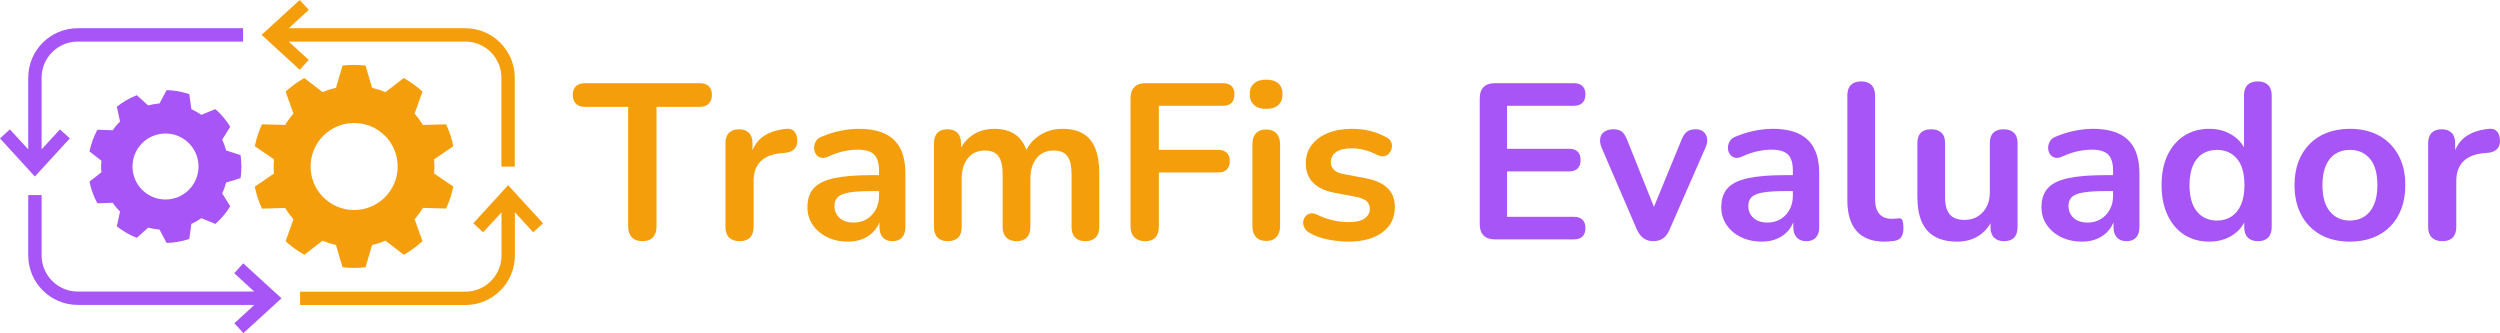 <?xml version="1.0" encoding="UTF-8" standalone="no"?>
<svg
   width="6406.303"
   zoomAndPan="magnify"
   viewBox="0 0 4804.727 640.234"
   height="853.646"
   preserveAspectRatio="xMidYMid meet"
   version="1.0"
   id="svg538"
   sodipodi:docname="TramFis_Evaluador.svg"
   inkscape:version="1.1.2 (0a00cf5339, 2022-02-04)"
   inkscape:export-filename="/home/niconirva/DF23/Logo_Tramfis/TramFis_Evaluador.png"
   inkscape:export-xdpi="12.9858"
   inkscape:export-ydpi="12.9858"
   xmlns:inkscape="http://www.inkscape.org/namespaces/inkscape"
   xmlns:sodipodi="http://sodipodi.sourceforge.net/DTD/sodipodi-0.dtd"
   xmlns="http://www.w3.org/2000/svg"
   xmlns:svg="http://www.w3.org/2000/svg">
  <sodipodi:namedview
     id="namedview540"
     pagecolor="#ffffff"
     bordercolor="#666666"
     borderopacity="1.0"
     inkscape:pageshadow="2"
     inkscape:pageopacity="0.0"
     inkscape:pagecheckerboard="0"
     showgrid="false"
     inkscape:zoom="0.10185185"
     inkscape:cx="3495.2728"
     inkscape:cy="2479.091"
     inkscape:window-width="1920"
     inkscape:window-height="946"
     inkscape:window-x="0"
     inkscape:window-y="27"
     inkscape:window-maximized="1"
     inkscape:current-layer="g338"
     fit-margin-top="0"
     fit-margin-left="0"
     fit-margin-right="0"
     fit-margin-bottom="0" />
  <defs
     id="defs40">
    <g
       id="g2" />
    <clipPath
       id="3e483bdd28">
      <path
         d="M 26.668,67 H 494 V 353 H 26.668 Z m 0,0"
         clip-rule="nonzero"
         id="path4" />
    </clipPath>
    <clipPath
       id="8d7ceb4031">
      <path
         d="m 529,13.348 h 487 V 334 H 529 Z m 0,0"
         clip-rule="nonzero"
         id="path7" />
    </clipPath>
    <clipPath
       id="6ecc6732a5">
      <path
         d="m 603,369 h 467.266 V 600 H 603 Z m 0,0"
         clip-rule="nonzero"
         id="path10" />
    </clipPath>
    <clipPath
       id="dd81ee94ec">
      <path
         d="M 26.668,704 H 494 V 990 H 26.668 Z m 0,0"
         clip-rule="nonzero"
         id="path13" />
    </clipPath>
    <clipPath
       id="b64f02f484">
      <path
         d="m 529,650.188 h 487 V 971 H 529 Z m 0,0"
         clip-rule="nonzero"
         id="path16" />
    </clipPath>
    <clipPath
       id="95b76d80ea">
      <path
         d="m 603,1006 h 467.266 v 231 H 603 Z m 0,0"
         clip-rule="nonzero"
         id="path19" />
    </clipPath>
    <clipPath
       id="701a9724ac">
      <path
         d="M 26.668,1366 H 494 v 286 H 26.668 Z m 0,0"
         clip-rule="nonzero"
         id="path22" />
    </clipPath>
    <clipPath
       id="8ea4cc28f3">
      <path
         d="m 603,1668 h 467.266 v 231 H 603 Z m 0,0"
         clip-rule="nonzero"
         id="path25" />
    </clipPath>
    <clipPath
       id="7b83585232">
      <path
         d="m 80,1687 h 488 v 265.769 H 80 Z m 0,0"
         clip-rule="nonzero"
         id="path28" />
    </clipPath>
    <clipPath
       id="06dbd7e527">
      <path
         d="M 31.168,1987 H 499 v 286 H 31.168 Z m 0,0"
         clip-rule="nonzero"
         id="path31" />
    </clipPath>
    <clipPath
       id="049b8954be">
      <path
         d="m 607,2289 h 467.766 v 231 H 607 Z m 0,0"
         clip-rule="nonzero"
         id="path34" />
    </clipPath>
    <clipPath
       id="f98a0d2197">
      <path
         d="m 85,2308 h 488 v 265.844 H 85 Z m 0,0"
         clip-rule="nonzero"
         id="path37" />
    </clipPath>
    <clipPath
       id="3327e85b58">
      <path
         d="M 26.668,704 H 494 V 990 H 26.668 Z m 0,0"
         id="path2" />
    </clipPath>
    <clipPath
       id="e40843cdab">
      <path
         d="m 529,650.188 h 487 V 971 H 529 Z m 0,0"
         id="path5" />
    </clipPath>
    <clipPath
       id="ca9228b4b9">
      <path
         d="m 603,1006 h 467.266 v 231 H 603 Z m 0,0"
         id="path8" />
    </clipPath>
  </defs>
  <g
     fill="#000000"
     fill-opacity="1"
     id="g194"
     transform="translate(-207.476,-137.813)">
    <g
       transform="translate(2722.36,1110.677)"
       id="g192">
      <g
         id="g190" />
    </g>
  </g>
  <g
     fill="#000000"
     fill-opacity="1"
     id="g330"
     transform="translate(-207.476,-137.813)">
    <g
       transform="translate(2722.36,1772.258)"
       id="g328">
      <g
         id="g326" />
    </g>
  </g>
  <g
     fill="#000000"
     fill-opacity="1"
     id="g338"
     style="fill:#a855f7;fill-opacity:1"
     transform="translate(-207.476,-137.813)">
    <g
       id="4b69b947f4"
       transform="translate(180.808,-512.758)">
      <path
         style="fill:#f59e0b;fill-opacity:1;fill-rule:nonzero;stroke:none"
         d="m 611.5,1140.188 35.273,-27.121 c 8.141,3.547 16.906,6.258 25.672,8.344 l 12.523,42.766 c 7.305,0.836 14.613,1.254 22.125,1.254 7.516,0 14.82,-0.418 22.125,-1.254 l 12.523,-42.766 c 8.973,-2.086 17.531,-4.797 25.672,-8.344 l 35.273,27.121 c 12.941,-7.305 24.836,-16.066 35.898,-26.078 l -15.027,-42.141 c 5.844,-6.883 11.273,-13.977 15.863,-21.902 l 44.668,1.25 c 6.051,-13.352 10.645,-27.328 13.773,-42.141 l -36.941,-25.242 c 0.418,-4.379 0.625,-8.969 0.625,-13.559 0,-4.59 -0.207,-8.969 -0.625,-13.559 l 36.941,-25.242 c -2.922,-14.605 -7.723,-28.789 -13.773,-42.141 l -44.668,1.25 c -4.59,-7.719 -10.02,-15.02 -15.863,-21.902 l 15.027,-42.141 C 827.734,816.629 815.629,807.867 802.688,800.562 l -35.273,27.121 c -8.141,-3.547 -16.906,-6.258 -25.672,-8.344 l -12.523,-42.766 c -7.305,-0.836 -14.609,-1.254 -22.125,-1.254 -7.512,0 -14.82,0.418 -22.125,1.254 l -12.523,42.766 c -8.973,2.086 -17.531,4.797 -25.672,8.344 L 611.5,800.562 c -12.941,7.305 -24.836,16.066 -35.898,26.078 l 15.027,42.141 c -5.844,6.883 -11.27,13.977 -15.863,21.902 l -44.664,-1.25 c -6.055,13.352 -10.645,27.328 -13.777,42.141 l 36.945,25.242 c -0.418,4.379 -0.629,8.969 -0.629,13.559 0,4.59 0.211,8.969 0.629,13.559 l -36.945,25.453 c 2.922,14.602 7.723,28.789 13.777,42.137 l 44.664,-1.25 c 4.594,7.719 10.02,15.02 15.863,21.906 l -15.027,42.137 c 10.852,9.805 22.957,18.566 35.898,25.871 z m 95.805,-253.258 c 46.336,0 83.695,37.551 83.695,83.652 0,46.105 -37.57,83.656 -83.695,83.656 -46.336,0 -83.699,-37.551 -83.699,-83.656 0,-46.102 37.363,-83.652 83.699,-83.652 z m 0,0"
         id="path13-3" />
      <path
         style="fill:#a855f7;fill-opacity:1;fill-rule:nonzero;stroke:none"
         d="m 488.984,992.906 c 1.043,-7.301 1.668,-14.605 1.668,-22.113 0,-7.512 -0.625,-15.02 -1.668,-22.113 l -27.762,-8.973 c -1.879,-7.301 -4.383,-14.184 -7.516,-20.859 l 15.445,-24.617 c -7.723,-12.723 -17.32,-24.199 -28.594,-34.004 l -26.926,11.059 c -6.051,-4.172 -12.52,-7.93 -19.199,-11.059 l -3.965,-28.789 c -13.777,-4.59 -28.387,-7.301 -43.625,-7.719 l -13.566,25.66 c -7.512,0.625 -14.82,1.879 -21.914,3.754 l -21.707,-19.609 c -13.984,5.426 -26.926,12.938 -38.406,22.113 l 6.055,28.371 c -5.219,5.219 -10.02,10.848 -14.195,16.898 l -29.219,-1.043 c -7.098,12.934 -12.105,26.91 -15.238,41.723 l 22.961,17.941 c -0.418,3.754 -0.625,7.301 -0.625,11.055 0,3.758 0.207,7.512 0.625,11.059 l -22.961,17.941 c 2.922,14.809 8.141,28.789 15.238,41.723 l 29.219,-1.043 c 4.176,6.047 8.977,11.68 14.195,16.895 l -6.055,28.375 c 11.48,9.176 24.422,16.688 38.406,22.109 l 21.707,-19.609 c 7.094,1.879 14.402,3.129 21.914,3.758 l 13.566,25.656 c 15.238,-0.414 29.848,-2.918 43.625,-7.719 l 3.965,-28.785 c 6.68,-3.129 13.148,-6.887 19.199,-11.059 l 26.926,11.059 c 11.062,-9.805 20.871,-21.281 28.594,-34.004 l -15.445,-24.617 c 3.133,-6.676 5.637,-13.559 7.516,-20.863 z M 344.758,1034 c -35.066,0 -63.453,-28.371 -63.453,-63.418 0,-35.047 28.387,-63.418 63.453,-63.418 35.062,0 63.449,28.371 63.449,63.418 0,35.047 -28.387,63.418 -63.449,63.418 z m 0,0"
         id="path15" />
      <g
         clip-rule="nonzero"
         clip-path="url(#3327e85b58)"
         id="g19"
         style="fill:#a855f7;fill-opacity:1">
        <path
           style="fill:#a855f7;fill-opacity:1;fill-rule:nonzero;stroke:none"
           d="m 160.875,916.555 -18.992,-17.316 -35.273,38.383 V 799.938 c 0,-38.176 31.098,-69.469 69.504,-69.469 H 493.781 V 704.812 H 176.113 c -52.598,0 -95.176,42.555 -95.176,95.125 v 137.684 l -35.273,-38.383 -18.996,17.316 67,73.223 z m 0,0"
           id="path17" />
      </g>
      <g
         clip-rule="nonzero"
         clip-path="url(#e40843cdab)"
         id="g23"
         style="fill:#f59e0b;fill-opacity:1">
        <path
           style="fill:#f59e0b;fill-opacity:1;fill-rule:nonzero;stroke:none"
           d="m 620.059,765.727 -38.406,-35.258 h 339.379 c 38.195,0 69.297,31.086 69.297,69.469 V 970.793 H 1016 V 799.938 c 0,-52.359 -42.578,-95.125 -95.176,-95.125 H 581.652 l 38.406,-35.258 -17.324,-18.984 -73.262,66.965 73.262,67.176 z m 0,0"
           id="path21" />
      </g>
      <g
         clip-rule="nonzero"
         clip-path="url(#ca9228b4b9)"
         id="g27"
         style="fill:#f59e0b;fill-opacity:1">
        <path
           style="fill:#f59e0b;fill-opacity:1;fill-rule:nonzero;stroke:none"
           d="m 1070.266,1079.688 -67,-73.223 -66.996,73.223 18.992,17.316 35.273,-38.387 v 83.027 c 0,38.18 -31.098,69.469 -69.293,69.469 H 603.359 v 25.66 h 317.672 c 52.391,0 95.176,-42.559 95.176,-95.129 v -83.027 l 35.273,38.387 z m 0,0"
           id="path25-6" />
      </g>
      <path
         style="fill:#a855f7;fill-opacity:1;fill-rule:nonzero;stroke:none"
         d="m 476.875,1175.648 38.406,35.258 H 176.113 c -38.195,0 -69.504,-31.086 -69.504,-69.469 V 1025.449 H 80.938 v 115.988 c 0,52.363 42.578,95.129 95.176,95.129 h 339.375 l -38.402,35.254 17.324,18.984 73.258,-66.965 -73.469,-67.172 z m 0,0"
         id="path29" />
      <g
         style="fill:#f59e0b;fill-opacity:1"
         id="g35">
        <g
           transform="translate(1128.745,1110.677)"
           id="g33"
           style="fill:#f59e0b;fill-opacity:1">
          <path
             style="fill:#f59e0b;fill-opacity:1;stroke:none"
             d="m 132.453,3.406 c -8.805,0 -15.547,-2.484 -20.234,-7.453 -4.688,-4.969 -7.031,-11.852 -7.031,-20.656 V -254.672 H 22.141 c -7.375,0 -13.125,-2.055 -17.25,-6.172 -4.117,-4.125 -6.172,-9.734 -6.172,-16.828 0,-7.383 2.055,-12.988 6.172,-16.812 4.125,-3.832 9.875,-5.75 17.25,-5.75 H 242.75 c 7.383,0 13.133,1.918 17.25,5.75 4.113,3.824 6.172,9.43 6.172,16.812 0,7.094 -2.059,12.703 -6.172,16.828 -4.117,4.117 -9.867,6.172 -17.25,6.172 h -83.047 v 229.969 c 0,8.805 -2.273,15.688 -6.812,20.656 -4.543,4.969 -11.355,7.453 -20.438,7.453 z m 0,0"
             id="path31-7" />
        </g>
      </g>
      <g
         style="fill:#f59e0b;fill-opacity:1"
         id="g41">
        <g
           transform="translate(1393.212,1110.677)"
           id="g39"
           style="fill:#f59e0b;fill-opacity:1">
          <path
             style="fill:#f59e0b;fill-opacity:1;stroke:none"
             d="m 54.938,3.406 c -8.805,0 -15.547,-2.34 -20.234,-7.016 C 30.023,-8.297 27.688,-15.039 27.688,-23.844 v -160.984 c 0,-8.801 2.27,-15.473 6.812,-20.016 4.539,-4.539 10.926,-6.812 19.156,-6.812 8.238,0 14.629,2.273 19.172,6.812 4.539,4.543 6.812,11.215 6.812,20.016 V -158 H 75.375 c 3.977,-17.031 11.785,-29.945 23.422,-38.75 11.645,-8.801 27.117,-14.055 46.422,-15.766 5.969,-0.562 10.723,0.934 14.266,4.484 3.551,3.543 5.613,9.008 6.188,16.391 0.562,7.094 -1.074,12.844 -4.906,17.25 -3.836,4.398 -9.586,7.023 -17.25,7.875 l -9.359,0.844 c -17.324,1.711 -30.387,7.039 -39.188,15.984 -8.805,8.938 -13.203,21.5 -13.203,37.688 v 88.156 c 0,8.805 -2.273,15.547 -6.812,20.234 C 70.41,1.066 63.738,3.406 54.938,3.406 Z m 0,0"
             id="path37-5" />
        </g>
      </g>
      <g
         style="fill:#f59e0b;fill-opacity:1"
         id="g47">
        <g
           transform="translate(1560.154,1110.677)"
           id="g45"
           style="fill:#f59e0b;fill-opacity:1">
          <path
             style="fill:#f59e0b;fill-opacity:1;stroke:none"
             d="M 96.25,4.266 C 81.195,4.266 67.781,1.352 56,-4.469 44.219,-10.289 34.988,-18.172 28.312,-28.109 c -6.668,-9.938 -10,-21.148 -10,-33.641 0,-15.332 3.973,-27.469 11.922,-36.406 7.945,-8.945 20.863,-15.406 38.75,-19.375 C 86.879,-121.508 110.875,-123.5 140.969,-123.5 h 21.297 v 30.656 h -20.875 c -17.605,0 -31.664,0.855 -42.172,2.562 -10.5,1.699 -17.953,4.609 -22.359,8.734 -4.398,4.117 -6.594,9.859 -6.594,17.234 0,9.375 3.266,17.047 9.797,23.016 6.531,5.961 15.617,8.938 27.266,8.938 9.363,0 17.664,-2.195 24.906,-6.594 7.238,-4.406 12.988,-10.441 17.25,-18.109 4.258,-7.664 6.391,-16.469 6.391,-26.406 v -48.984 c 0,-14.188 -3.125,-24.406 -9.375,-30.656 -6.25,-6.25 -16.758,-9.375 -31.516,-9.375 -8.23,0 -17.102,0.996 -26.609,2.984 -9.512,1.992 -19.523,5.398 -30.031,10.219 -5.398,2.562 -10.152,3.277 -14.266,2.141 -4.117,-1.133 -7.309,-3.477 -9.578,-7.031 -2.273,-3.551 -3.406,-7.457 -3.406,-11.719 0,-4.258 1.133,-8.445 3.406,-12.562 2.27,-4.113 6.102,-7.164 11.5,-9.156 13.051,-5.395 25.609,-9.227 37.672,-11.5 12.07,-2.27 23.078,-3.406 33.016,-3.406 20.445,0 37.27,3.125 50.469,9.375 13.195,6.25 23.062,15.695 29.594,28.328 6.531,12.625 9.797,28.875 9.797,48.75 v 102.219 c 0,8.805 -2.133,15.547 -6.391,20.234 -4.262,4.676 -10.367,7.016 -18.312,7.016 -7.949,0 -14.125,-2.34 -18.531,-7.016 -4.398,-4.688 -6.594,-11.43 -6.594,-20.234 v -20.453 h 3.406 c -1.992,9.938 -5.898,18.527 -11.719,25.766 -5.812,7.242 -13.121,12.852 -21.922,16.828 -8.805,3.977 -18.883,5.969 -30.234,5.969 z m 0,0"
             id="path43" />
        </g>
      </g>
      <g
         style="fill:#f59e0b;fill-opacity:1"
         id="g53">
        <g
           transform="translate(1793.106,1110.677)"
           id="g51"
           style="fill:#f59e0b;fill-opacity:1">
          <path
             style="fill:#f59e0b;fill-opacity:1;stroke:none"
             d="m 54.938,3.406 c -8.523,0 -15.055,-2.34 -19.594,-7.016 -4.543,-4.688 -6.812,-11.43 -6.812,-20.234 v -160.984 c 0,-8.801 2.27,-15.473 6.812,-20.016 4.539,-4.539 10.93,-6.812 19.172,-6.812 8.227,0 14.613,2.273 19.156,6.812 4.539,4.543 6.812,11.215 6.812,20.016 v 31.094 L 75.812,-166.516 c 5.676,-14.195 14.473,-25.41 26.391,-33.641 11.926,-8.238 26.125,-12.359 42.594,-12.359 16.75,0 30.52,3.98 41.312,11.938 10.789,7.949 18.312,20.152 22.562,36.609 h -5.953 c 5.676,-15.039 15.047,-26.891 28.109,-35.547 13.062,-8.664 28.109,-13 45.141,-13 15.895,0 29.023,3.125 39.391,9.375 10.363,6.25 18.098,15.695 23.203,28.328 5.113,12.625 7.672,28.594 7.672,47.906 v 103.062 c 0,8.805 -2.344,15.547 -7.031,20.234 -4.68,4.676 -11.277,7.016 -19.797,7.016 -8.523,0 -15.055,-2.34 -19.594,-7.016 C 295.27,-8.297 293,-15.039 293,-23.844 v -100.938 c 0,-15.895 -2.625,-27.535 -7.875,-34.922 -5.25,-7.383 -14.125,-11.078 -26.625,-11.078 -13.906,0 -24.836,4.902 -32.781,14.703 -7.949,9.793 -11.922,23.352 -11.922,40.672 v 91.562 c 0,8.805 -2.277,15.547 -6.828,20.234 -4.543,4.676 -11.07,7.016 -19.578,7.016 -8.523,0 -15.125,-2.34 -19.812,-7.016 -4.68,-4.688 -7.016,-11.43 -7.016,-20.234 v -100.938 c 0,-15.895 -2.633,-27.535 -7.891,-34.922 -5.25,-7.383 -13.98,-11.078 -26.187,-11.078 -13.918,0 -24.852,4.902 -32.797,14.703 -7.949,9.793 -11.922,23.352 -11.922,40.672 v 91.562 c 0,18.168 -8.945,27.25 -26.828,27.25 z m 0,0"
             id="path49" />
        </g>
      </g>
      <g
         style="fill:#f59e0b;fill-opacity:1"
         id="g59">
        <g
           transform="translate(2166.596,1110.677)"
           id="g57"
           style="fill:#f59e0b;fill-opacity:1">
          <path
             style="fill:#f59e0b;fill-opacity:1;stroke:none"
             d="m 60.906,3.406 c -8.805,0 -15.688,-2.484 -20.656,-7.453 -4.969,-4.969 -7.453,-12.133 -7.453,-21.5 V -271.281 c 0,-9.375 2.484,-16.539 7.453,-21.5 4.969,-4.969 12.133,-7.453 21.5,-7.453 h 148.625 c 7.383,0 12.922,1.844 16.609,5.531 3.695,3.688 5.547,8.938 5.547,15.75 0,7.105 -1.852,12.574 -5.547,16.406 -3.688,3.836 -9.227,5.75 -16.609,5.75 H 87.297 v 84.75 H 201.438 c 7.094,0 12.555,1.844 16.391,5.531 3.832,3.688 5.75,8.938 5.75,15.75 0,7.105 -1.918,12.574 -5.75,16.406 -3.836,3.836 -9.297,5.75 -16.391,5.75 H 87.297 V -25.547 C 87.297,-6.242 78.5,3.406 60.906,3.406 Z m 0,0"
             id="path55" />
        </g>
      </g>
      <g
         style="fill:#f59e0b;fill-opacity:1"
         id="g65">
        <g
           transform="translate(2405.936,1110.677)"
           id="g63"
           style="fill:#f59e0b;fill-opacity:1">
          <path
             style="fill:#f59e0b;fill-opacity:1;stroke:none"
             d="m 54.094,2.984 c -8.523,0 -15.055,-2.555 -19.594,-7.656 -4.543,-5.113 -6.812,-12.219 -6.812,-21.312 V -182.281 c 0,-9.363 2.27,-16.531 6.812,-21.5 4.539,-4.969 11.07,-7.453 19.594,-7.453 8.508,0 15.109,2.484 19.797,7.453 4.688,4.969 7.031,12.137 7.031,21.5 v 156.297 c 0,9.094 -2.277,16.199 -6.828,21.312 -4.543,5.102 -11.211,7.656 -20,7.656 z m 0,-253.828 c -9.938,0 -17.68,-2.484 -23.219,-7.453 -5.531,-4.969 -8.297,-11.852 -8.297,-20.656 0,-9.082 2.766,-16.035 8.297,-20.859 5.539,-4.832 13.281,-7.25 23.219,-7.25 10.219,0 18.02,2.418 23.406,7.25 5.395,4.824 8.094,11.777 8.094,20.859 0,8.805 -2.699,15.688 -8.094,20.656 -5.387,4.969 -13.188,7.453 -23.406,7.453 z m 0,0"
             id="path61" />
        </g>
      </g>
      <g
         style="fill:#f59e0b;fill-opacity:1"
         id="g71">
        <g
           transform="translate(2514.534,1110.677)"
           id="g69"
           style="fill:#f59e0b;fill-opacity:1">
          <path
             style="fill:#f59e0b;fill-opacity:1;stroke:none"
             d="m 103.906,4.266 c -12.211,0 -25.125,-1.281 -38.75,-3.844 -13.625,-2.551 -25.836,-6.953 -36.625,-13.203 -4.543,-2.832 -7.734,-6.164 -9.578,-10 -1.844,-3.832 -2.559,-7.664 -2.141,-11.5 0.426,-3.832 1.848,-7.164 4.266,-10 2.414,-2.844 5.539,-4.691 9.375,-5.547 3.832,-0.852 8.02,-0.145 12.562,2.125 11.352,5.398 22,9.164 31.938,11.297 9.938,2.125 19.734,3.188 29.391,3.188 13.625,0 23.77,-2.336 30.438,-7.016 6.676,-4.688 10.016,-10.863 10.016,-18.531 0,-6.531 -2.203,-11.57 -6.609,-15.125 -4.398,-3.551 -10.996,-6.176 -19.797,-7.875 l -42.578,-8.094 c -17.605,-3.406 -31.023,-9.863 -40.25,-19.375 -9.23,-9.508 -13.844,-21.789 -13.844,-36.844 0,-13.625 3.758,-25.406 11.281,-35.344 7.531,-9.938 17.969,-17.602 31.312,-23 13.344,-5.395 28.672,-8.094 45.984,-8.094 12.5,0 24.211,1.352 35.141,4.047 10.926,2.699 21.5,6.887 31.719,12.562 4.258,2.273 7.172,5.258 8.734,8.953 1.562,3.688 1.914,7.449 1.062,11.281 -0.844,3.836 -2.547,7.242 -5.109,10.219 -2.555,2.98 -5.746,4.828 -9.578,5.547 -3.836,0.711 -8.164,-0.078 -12.984,-2.359 -8.805,-4.539 -17.25,-7.801 -25.344,-9.781 -8.094,-1.988 -15.828,-2.984 -23.203,-2.984 -13.918,0 -24.215,2.414 -30.891,7.234 -6.668,4.824 -10,11.215 -10,19.172 0,5.961 1.984,10.93 5.953,14.906 3.977,3.969 10.086,6.664 18.328,8.078 l 42.578,8.094 c 18.457,3.406 32.441,9.656 41.953,18.75 9.508,9.086 14.266,21.293 14.266,36.625 0,20.719 -8.094,36.977 -24.281,48.766 C 152.461,-1.625 130.883,4.266 103.906,4.266 Z m 0,0"
             id="path67" />
        </g>
      </g>
      <g
         style="fill:#000000;fill-opacity:1"
         id="g77">
        <g
           transform="translate(2722.36,1110.677)"
           id="g75">
          <path
             style="stroke:none"
             d=""
             id="path73" />
        </g>
      </g>
      <g
         style="fill:#a855f7;fill-opacity:1"
         id="g83">
        <g
           transform="translate(2837.771,1110.677)"
           id="g81"
           style="fill:#a855f7;fill-opacity:1">
          <path
             style="fill:#a855f7;fill-opacity:1;stroke:none"
             d="m 61.75,0 c -9.367,0 -16.531,-2.484 -21.5,-7.453 -4.969,-4.969 -7.453,-12.133 -7.453,-21.5 V -271.281 c 0,-9.375 2.484,-16.539 7.453,-21.5 4.969,-4.969 12.133,-7.453 21.5,-7.453 h 152.047 c 7.094,0 12.555,1.844 16.391,5.531 3.832,3.688 5.75,8.938 5.75,15.75 0,7.105 -1.918,12.574 -5.75,16.406 -3.836,3.836 -9.297,5.75 -16.391,5.75 H 85.172 v 82.609 H 204.422 c 7.383,0 12.922,1.852 16.609,5.547 3.688,3.688 5.531,9.078 5.531,16.172 0,7.105 -1.844,12.5 -5.531,16.188 -3.688,3.688 -9.227,5.531 -16.609,5.531 H 85.172 v 87.312 H 213.797 c 7.094,0 12.555,1.852 16.391,5.547 3.832,3.688 5.75,9.078 5.75,16.172 0,7.094 -1.918,12.492 -5.75,16.188 C 226.352,-1.844 220.891,0 213.797,0 Z m 0,0"
             id="path79" />
        </g>
      </g>
      <g
         style="fill:#a855f7;fill-opacity:1"
         id="g89">
        <g
           transform="translate(3092.017,1110.677)"
           id="g87"
           style="fill:#a855f7;fill-opacity:1">
          <path
             style="fill:#a855f7;fill-opacity:1;stroke:none"
             d="m 112,3.406 c -7.094,0 -13.273,-1.844 -18.531,-5.531 -5.25,-3.695 -9.578,-9.379 -12.984,-17.047 L 12.781,-176.312 c -2.562,-6.25 -3.492,-12.066 -2.781,-17.453 0.719,-5.395 3.273,-9.723 7.672,-12.984 4.406,-3.27 10.441,-4.906 18.109,-4.906 6.52,0 11.77,1.492 15.75,4.469 3.977,2.98 7.523,8.59 10.641,16.828 l 57.5,143.516 h -12.781 l 59.203,-143.953 c 3.125,-7.945 6.742,-13.41 10.859,-16.391 4.113,-2.977 9.719,-4.469 16.812,-4.469 6.25,0 11.219,1.637 14.906,4.906 3.695,3.262 5.969,7.516 6.812,12.766 0.852,5.25 -0.137,11 -2.969,17.25 l -69,157.562 c -3.125,7.668 -7.312,13.352 -12.562,17.047 C 125.703,1.562 119.383,3.406 112,3.406 Z m 0,0"
             id="path85" />
        </g>
      </g>
      <g
         style="fill:#a855f7;fill-opacity:1"
         id="g95">
        <g
           transform="translate(3316.452,1110.677)"
           id="g93"
           style="fill:#a855f7;fill-opacity:1">
          <path
             style="fill:#a855f7;fill-opacity:1;stroke:none"
             d="M 96.25,4.266 C 81.195,4.266 67.781,1.352 56,-4.469 44.219,-10.289 34.988,-18.172 28.312,-28.109 c -6.668,-9.938 -10,-21.148 -10,-33.641 0,-15.332 3.973,-27.469 11.922,-36.406 7.945,-8.945 20.863,-15.406 38.75,-19.375 C 86.879,-121.508 110.875,-123.5 140.969,-123.5 h 21.297 v 30.656 h -20.875 c -17.605,0 -31.664,0.855 -42.172,2.562 -10.5,1.699 -17.953,4.609 -22.359,8.734 -4.398,4.117 -6.594,9.859 -6.594,17.234 0,9.375 3.266,17.047 9.797,23.016 6.531,5.961 15.617,8.938 27.266,8.938 9.363,0 17.664,-2.195 24.906,-6.594 7.238,-4.406 12.988,-10.441 17.25,-18.109 4.258,-7.664 6.391,-16.469 6.391,-26.406 v -48.984 c 0,-14.188 -3.125,-24.406 -9.375,-30.656 -6.25,-6.25 -16.758,-9.375 -31.516,-9.375 -8.23,0 -17.102,0.996 -26.609,2.984 -9.512,1.992 -19.523,5.398 -30.031,10.219 -5.398,2.562 -10.152,3.277 -14.266,2.141 -4.117,-1.133 -7.309,-3.477 -9.578,-7.031 -2.273,-3.551 -3.406,-7.457 -3.406,-11.719 0,-4.258 1.133,-8.445 3.406,-12.562 2.27,-4.113 6.102,-7.164 11.5,-9.156 13.051,-5.395 25.609,-9.227 37.672,-11.5 12.07,-2.27 23.078,-3.406 33.016,-3.406 20.445,0 37.27,3.125 50.469,9.375 13.195,6.25 23.062,15.695 29.594,28.328 6.531,12.625 9.797,28.875 9.797,48.75 v 102.219 c 0,8.805 -2.133,15.547 -6.391,20.234 -4.262,4.676 -10.367,7.016 -18.312,7.016 -7.949,0 -14.125,-2.34 -18.531,-7.016 -4.398,-4.688 -6.594,-11.43 -6.594,-20.234 v -20.453 h 3.406 c -1.992,9.938 -5.898,18.527 -11.719,25.766 -5.812,7.242 -13.121,12.852 -21.922,16.828 -8.805,3.977 -18.883,5.969 -30.234,5.969 z m 0,0"
             id="path91" />
        </g>
      </g>
      <g
         style="fill:#a855f7;fill-opacity:1"
         id="g101">
        <g
           transform="translate(3549.404,1110.677)"
           id="g99"
           style="fill:#a855f7;fill-opacity:1">
          <path
             style="fill:#a855f7;fill-opacity:1;stroke:none"
             d="m 98.797,4.266 c -23.562,0 -41.309,-6.742 -53.234,-20.234 C 33.645,-29.457 27.688,-49.258 27.688,-75.375 v -201.438 c 0,-8.801 2.27,-15.473 6.812,-20.016 4.539,-4.551 11.07,-6.828 19.594,-6.828 8.508,0 15.109,2.277 19.797,6.828 4.688,4.543 7.031,11.215 7.031,20.016 v 198.875 c 0,13.062 2.766,22.719 8.297,28.969 5.539,6.242 13.422,9.359 23.641,9.359 2.27,0 4.395,-0.066 6.375,-0.203 1.988,-0.145 3.977,-0.359 5.969,-0.641 3.977,-0.57 6.676,0.492 8.094,3.188 1.414,2.699 2.125,8.164 2.125,16.391 0,7.105 -1.422,12.648 -4.266,16.625 -2.836,3.969 -7.516,6.379 -14.047,7.234 -2.836,0.281 -5.812,0.562 -8.938,0.844 -3.125,0.289 -6.25,0.438 -9.375,0.438 z m 0,0"
             id="path97" />
        </g>
      </g>
      <g
         style="fill:#a855f7;fill-opacity:1"
         id="g107">
        <g
           transform="translate(3685.257,1110.677)"
           id="g105"
           style="fill:#a855f7;fill-opacity:1">
          <path
             style="fill:#a855f7;fill-opacity:1;stroke:none"
             d="m 103.062,4.266 c -17.324,0 -31.664,-3.195 -43.016,-9.578 -11.355,-6.395 -19.805,-15.977 -25.344,-28.75 -5.531,-12.781 -8.297,-28.68 -8.297,-47.703 V -184.828 c 0,-9.082 2.27,-15.82 6.812,-20.219 4.539,-4.406 11.07,-6.609 19.594,-6.609 8.508,0 15.109,2.203 19.797,6.609 4.688,4.398 7.031,11.137 7.031,20.219 v 103.906 c 0,14.773 2.977,25.703 8.938,32.797 5.969,7.094 15.477,10.641 28.531,10.641 14.195,0 25.836,-4.895 34.922,-14.688 9.094,-9.789 13.641,-22.781 13.641,-38.969 v -93.687 c 0,-9.082 2.27,-15.82 6.812,-20.219 4.539,-4.406 11.066,-6.609 19.578,-6.609 8.52,0 15.125,2.203 19.812,6.609 4.688,4.398 7.031,11.137 7.031,20.219 v 160.984 c 0,18.168 -8.664,27.25 -25.984,27.25 -8.23,0 -14.621,-2.34 -19.172,-7.016 -4.543,-4.688 -6.812,-11.43 -6.812,-20.234 v -32.375 l 5.969,12.781 c -5.961,15.336 -14.977,27.121 -27.047,35.359 -12.062,8.227 -26.328,12.344 -42.797,12.344 z m 0,0"
             id="path103" />
        </g>
      </g>
      <g
         style="fill:#a855f7;fill-opacity:1"
         id="g113">
        <g
           transform="translate(3931.837,1110.677)"
           id="g111"
           style="fill:#a855f7;fill-opacity:1">
          <path
             style="fill:#a855f7;fill-opacity:1;stroke:none"
             d="M 96.25,4.266 C 81.195,4.266 67.781,1.352 56,-4.469 44.219,-10.289 34.988,-18.172 28.312,-28.109 c -6.668,-9.938 -10,-21.148 -10,-33.641 0,-15.332 3.973,-27.469 11.922,-36.406 7.945,-8.945 20.863,-15.406 38.75,-19.375 C 86.879,-121.508 110.875,-123.5 140.969,-123.5 h 21.297 v 30.656 h -20.875 c -17.605,0 -31.664,0.855 -42.172,2.562 -10.5,1.699 -17.953,4.609 -22.359,8.734 -4.398,4.117 -6.594,9.859 -6.594,17.234 0,9.375 3.266,17.047 9.797,23.016 6.531,5.961 15.617,8.938 27.266,8.938 9.363,0 17.664,-2.195 24.906,-6.594 7.238,-4.406 12.988,-10.441 17.25,-18.109 4.258,-7.664 6.391,-16.469 6.391,-26.406 v -48.984 c 0,-14.188 -3.125,-24.406 -9.375,-30.656 -6.25,-6.25 -16.758,-9.375 -31.516,-9.375 -8.23,0 -17.102,0.996 -26.609,2.984 -9.512,1.992 -19.523,5.398 -30.031,10.219 -5.398,2.562 -10.152,3.277 -14.266,2.141 -4.117,-1.133 -7.309,-3.477 -9.578,-7.031 -2.273,-3.551 -3.406,-7.457 -3.406,-11.719 0,-4.258 1.133,-8.445 3.406,-12.562 2.27,-4.113 6.102,-7.164 11.5,-9.156 13.051,-5.395 25.609,-9.227 37.672,-11.5 12.07,-2.27 23.078,-3.406 33.016,-3.406 20.445,0 37.27,3.125 50.469,9.375 13.195,6.25 23.062,15.695 29.594,28.328 6.531,12.625 9.797,28.875 9.797,48.75 v 102.219 c 0,8.805 -2.133,15.547 -6.391,20.234 -4.262,4.676 -10.367,7.016 -18.312,7.016 -7.949,0 -14.125,-2.34 -18.531,-7.016 -4.398,-4.688 -6.594,-11.43 -6.594,-20.234 v -20.453 h 3.406 c -1.992,9.938 -5.898,18.527 -11.719,25.766 -5.812,7.242 -13.121,12.852 -21.922,16.828 -8.805,3.977 -18.883,5.969 -30.234,5.969 z m 0,0"
             id="path109" />
        </g>
      </g>
      <g
         style="fill:#a855f7;fill-opacity:1"
         id="g119">
        <g
           transform="translate(4164.789,1110.677)"
           id="g117"
           style="fill:#a855f7;fill-opacity:1">
          <path
             style="fill:#a855f7;fill-opacity:1;stroke:none"
             d="M 107.75,4.266 C 89.57,4.266 73.598,-0.133 59.828,-8.938 46.066,-17.738 35.352,-30.301 27.688,-46.625 c -7.668,-16.332 -11.5,-35.57 -11.5,-57.719 0,-22.426 3.832,-41.66 11.5,-57.703 7.664,-16.039 18.379,-28.461 32.141,-37.266 13.77,-8.801 29.742,-13.203 47.922,-13.203 17.312,0 32.426,4.262 45.344,12.781 12.926,8.523 21.66,19.734 26.203,33.641 h -4.688 V -276.812 c 0,-8.801 2.27,-15.473 6.812,-20.016 4.539,-4.551 11.07,-6.828 19.594,-6.828 8.52,0 15.117,2.277 19.797,6.828 4.688,4.543 7.031,11.215 7.031,20.016 v 252.969 c 0,8.805 -2.273,15.547 -6.812,20.234 -4.543,4.676 -11.074,7.016 -19.594,7.016 -8.523,0 -15.055,-2.34 -19.594,-7.016 -4.543,-4.688 -6.812,-11.43 -6.812,-20.234 V -57.062 l 4.688,12.766 C 175.457,-29.523 166.797,-17.738 153.734,-8.938 140.68,-0.133 125.352,4.266 107.75,4.266 Z m 14.906,-40.469 c 10.5,0 19.723,-2.551 27.672,-7.656 7.957,-5.113 14.133,-12.707 18.531,-22.781 4.395,-10.082 6.594,-22.648 6.594,-37.703 0,-22.707 -4.828,-39.664 -14.484,-50.875 -9.648,-11.219 -22.418,-16.828 -38.312,-16.828 -10.512,0 -19.742,2.484 -27.688,7.453 -7.949,4.969 -14.125,12.496 -18.531,22.578 -4.398,10.074 -6.594,22.633 -6.594,37.672 0,22.438 4.82,39.406 14.469,50.906 9.656,11.492 22.438,17.234 38.344,17.234 z m 0,0"
             id="path115" />
        </g>
      </g>
      <g
         style="fill:#a855f7;fill-opacity:1"
         id="g125">
        <g
           transform="translate(4420.313,1110.677)"
           id="g123"
           style="fill:#a855f7;fill-opacity:1">
          <path
             style="fill:#a855f7;fill-opacity:1;stroke:none"
             d="M 122.656,4.266 C 101.07,4.266 82.332,-0.133 66.438,-8.938 50.539,-17.738 38.191,-30.301 29.391,-46.625 20.586,-62.957 16.188,-82.195 16.188,-104.344 c 0,-16.75 2.484,-31.723 7.453,-44.922 4.969,-13.207 12.133,-24.566 21.5,-34.078 9.375,-9.508 20.586,-16.75 33.641,-21.719 13.062,-4.969 27.688,-7.453 43.875,-7.453 21.57,0 40.305,4.402 56.203,13.203 15.906,8.805 28.258,21.297 37.062,37.484 8.801,16.18 13.203,35.34 13.203,57.484 0,16.75 -2.484,31.797 -7.453,45.141 -4.969,13.344 -12.141,24.777 -21.516,34.297 -9.367,9.512 -20.578,16.75 -33.641,21.719 -13.062,4.969 -27.684,7.453 -43.859,7.453 z m 0,-40.469 c 10.5,0 19.723,-2.551 27.672,-7.656 7.957,-5.113 14.133,-12.707 18.531,-22.781 4.395,-10.082 6.594,-22.648 6.594,-37.703 0,-22.707 -4.828,-39.664 -14.484,-50.875 -9.648,-11.219 -22.418,-16.828 -38.312,-16.828 -10.512,0 -19.742,2.484 -27.688,7.453 -7.949,4.969 -14.125,12.496 -18.531,22.578 -4.398,10.074 -6.594,22.633 -6.594,37.672 0,22.438 4.82,39.406 14.469,50.906 9.656,11.492 22.438,17.234 38.344,17.234 z m 0,0"
             id="path121" />
        </g>
      </g>
      <g
         style="fill:#a855f7;fill-opacity:1"
         id="g131">
        <g
           transform="translate(4665.616,1110.677)"
           id="g129"
           style="fill:#a855f7;fill-opacity:1">
          <path
             style="fill:#a855f7;fill-opacity:1;stroke:none"
             d="m 54.938,3.406 c -8.805,0 -15.547,-2.34 -20.234,-7.016 C 30.023,-8.297 27.688,-15.039 27.688,-23.844 v -160.984 c 0,-8.801 2.27,-15.473 6.812,-20.016 4.539,-4.539 10.926,-6.812 19.156,-6.812 8.238,0 14.629,2.273 19.172,6.812 4.539,4.543 6.812,11.215 6.812,20.016 V -158 H 75.375 c 3.977,-17.031 11.785,-29.945 23.422,-38.75 11.645,-8.801 27.117,-14.055 46.422,-15.766 5.969,-0.562 10.723,0.934 14.266,4.484 3.551,3.543 5.613,9.008 6.188,16.391 0.562,7.094 -1.074,12.844 -4.906,17.25 -3.836,4.398 -9.586,7.023 -17.25,7.875 l -9.359,0.844 c -17.324,1.711 -30.387,7.039 -39.188,15.984 -8.805,8.938 -13.203,21.5 -13.203,37.688 v 88.156 c 0,8.805 -2.273,15.547 -6.812,20.234 C 70.41,1.066 63.738,3.406 54.938,3.406 Z m 0,0"
             id="path127" />
        </g>
      </g>
    </g>
  </g>
  <g
     fill="#000000"
     fill-opacity="1"
     id="g352"
     transform="translate(-207.476,-137.813)">
    <g
       transform="translate(3401.626,1772.258)"
       id="g350">
      <g
         id="g348" />
    </g>
  </g>
  <g
     fill="#000000"
     fill-opacity="1"
     id="g488"
     transform="translate(-207.476,-137.813)">
    <g
       transform="translate(2726.858,2393.333)"
       id="g486">
      <g
         id="g484" />
    </g>
  </g>
</svg>
